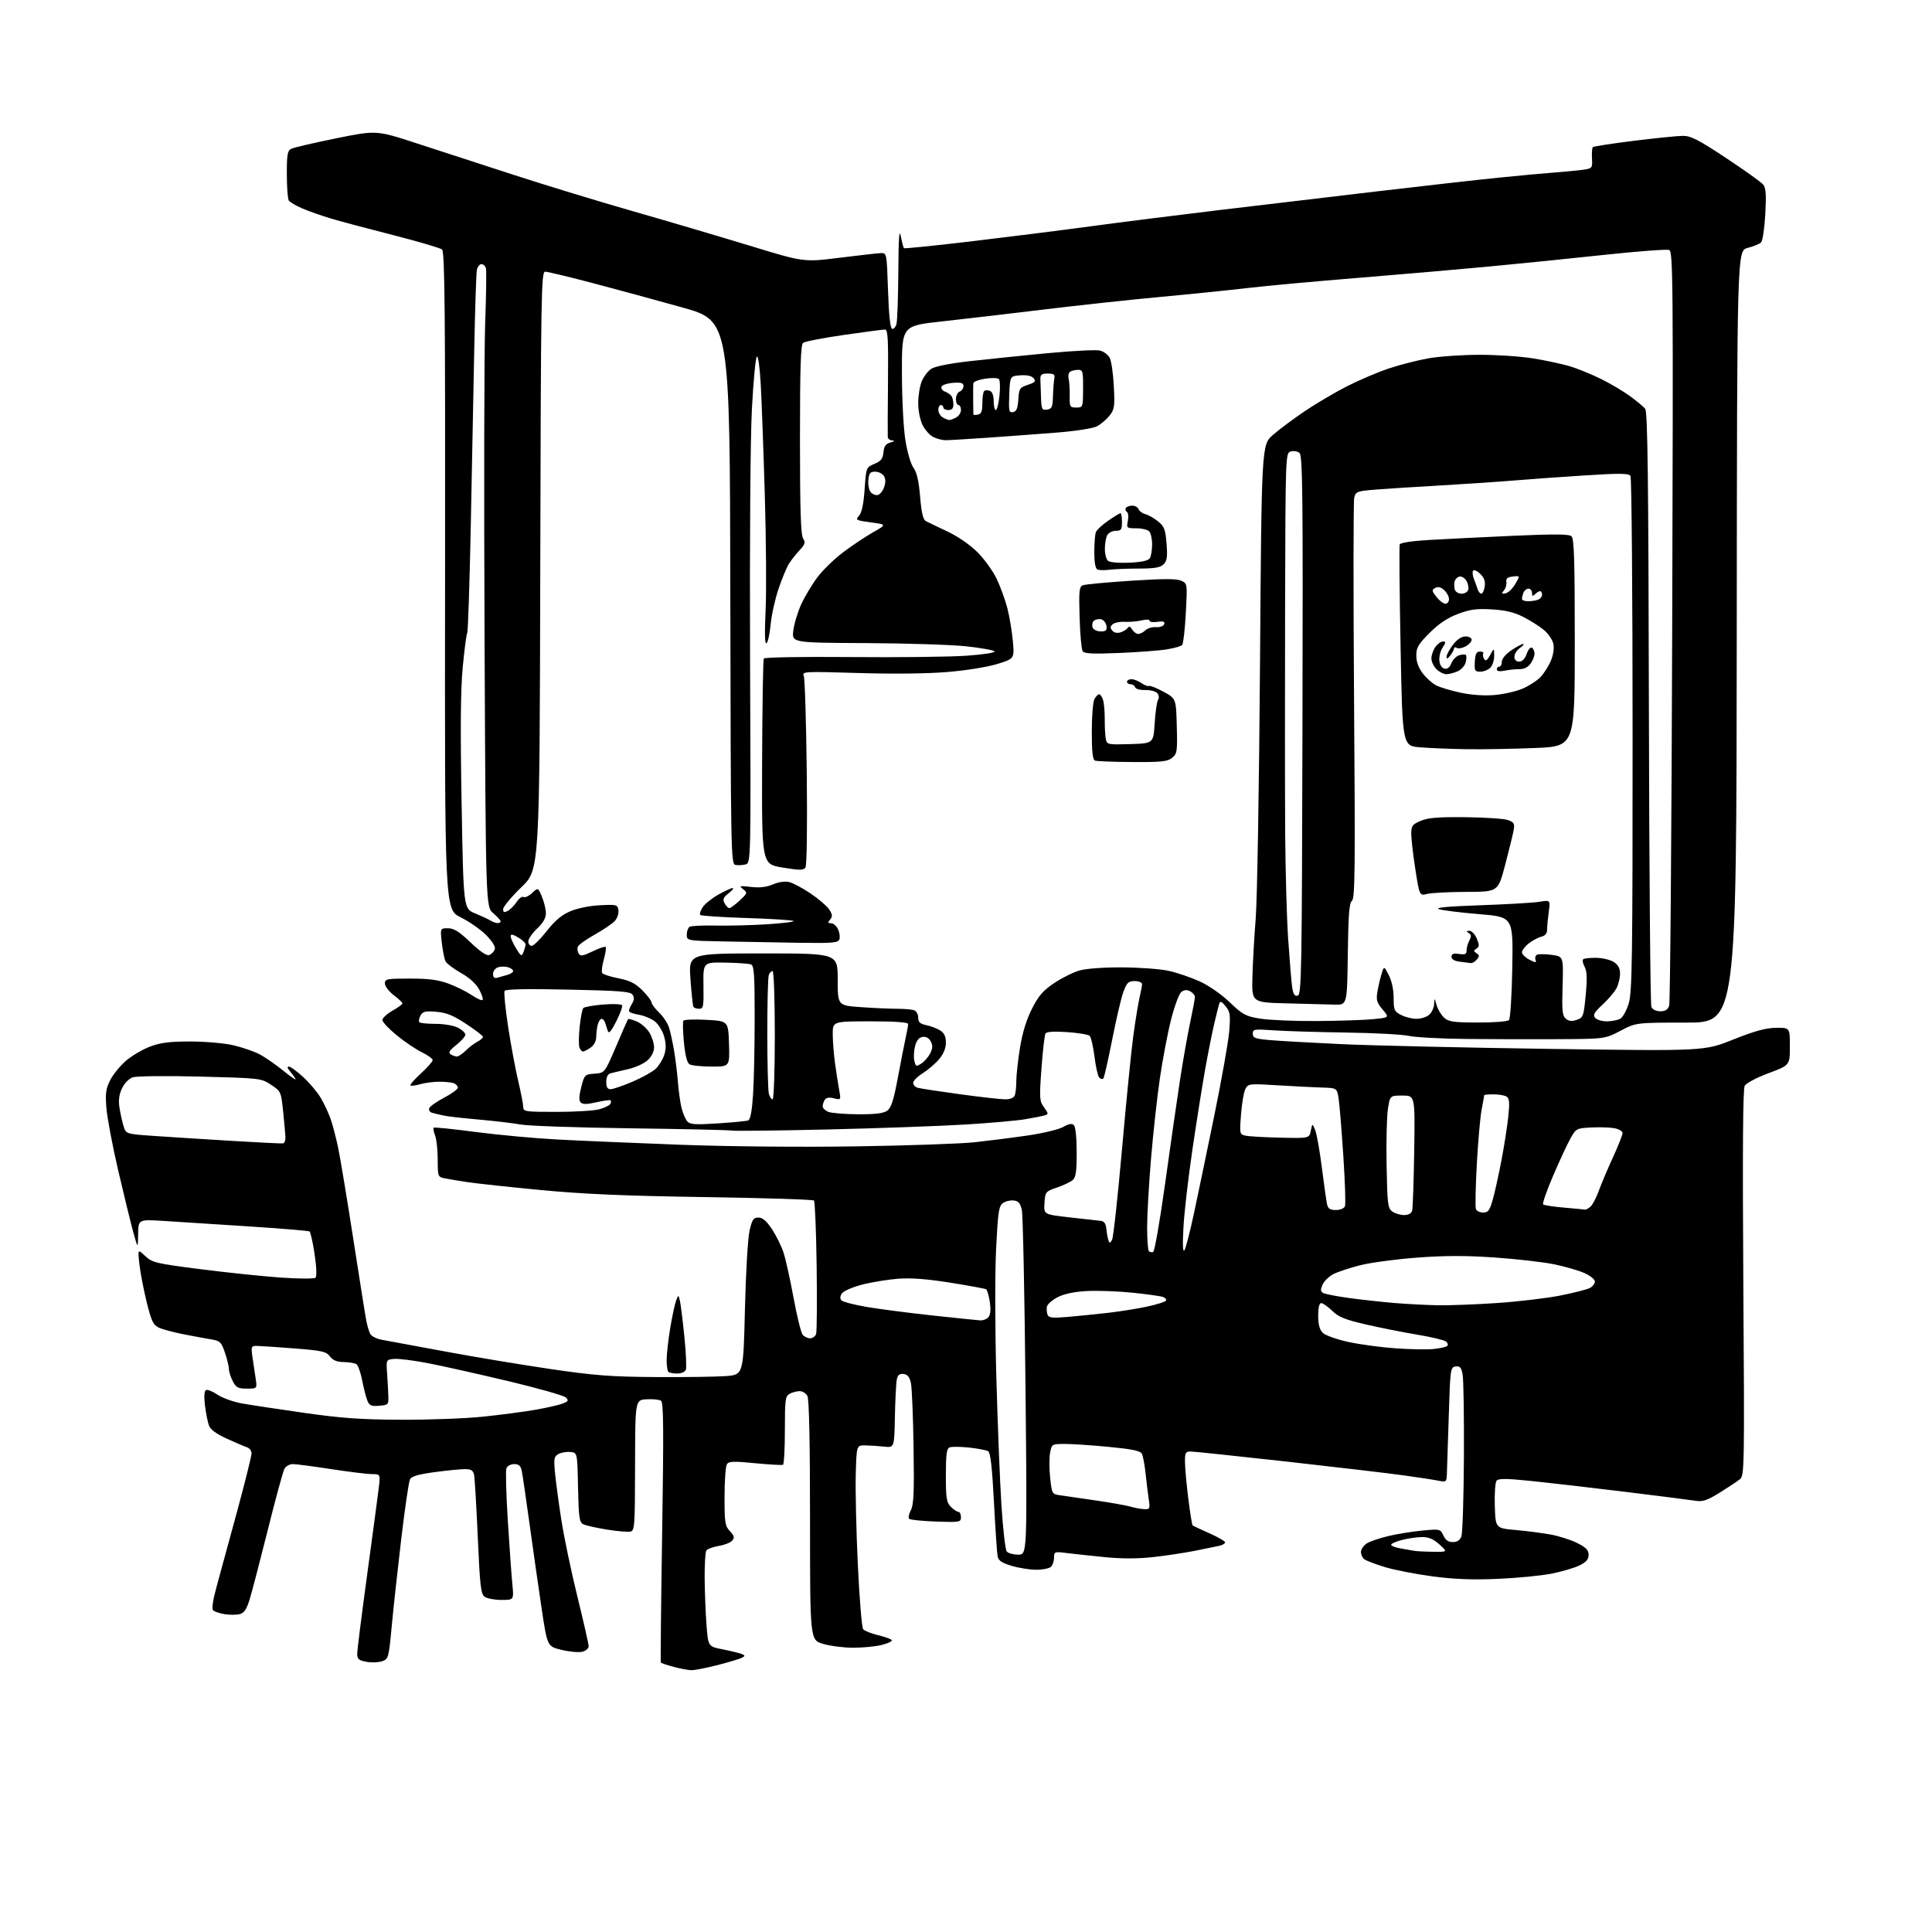 <?xml version="1.0" encoding="UTF-8" standalone="no"?>
<svg 
  version="1.1" 
  xmlns="http://www.w3.org/2000/svg" 
  xmlns:xlink="http://www.w3.org/1999/xlink" 
  xmlns:svg="http://www.w3.org/2000/svg"
  xmlns:rdf="http://www.w3.org/1999/02/22-rdf-syntax-ns#"
  xmlns:cc="http://creativecommons.org/ns#"
  xmlns:dc="http://purl.org/dc/elements/1.1/"
  viewBox="0 0 768 768"
  width="768"
  height="768"
>
<style>svg {background-color: white; }</style>"
<path stroke="none" fill="black" fill-rule="evenodd" d="M274.78,663.93C273.52,663.90 270.36,663.29 267.73,662.58C265.11,661.88 262.84,661.12 262.69,660.90C262.54,660.68 262.77,637.36 263.22,609.07C263.86,568.03 263.77,557.47 262.76,556.81C262.07,556.35 259.48,556.10 257.00,556.24C252.50,556.50 252.50,556.50 252.45,582.50C252.40,607.11 252.29,608.51 250.52,608.85C249.48,609.05 245.23,608.67 241.07,608.00C236.91,607.33 232.73,606.38 231.78,605.87C230.30,605.09 230.02,603.02 229.78,591.23C229.50,577.50 229.50,577.50 226.80,577.19C225.31,577.02 223.18,577.37 222.07,577.96C220.25,578.93 220.10,579.72 220.61,585.28C220.92,588.70 222.04,597.12 223.11,604.00C224.17,610.88 227.06,624.68 229.52,634.67C231.98,644.67 234.00,653.55 234.00,654.40C234.00,655.26 232.87,656.25 231.49,656.59C230.10,656.94 226.41,656.61 223.27,655.86C217.57,654.50 217.57,654.50 215.32,639.50C214.08,631.25 211.93,616.17 210.53,606.00C209.13,595.83 207.73,586.26 207.42,584.75C206.98,582.65 206.26,582.00 204.39,582.00C203.02,582.00 201.65,582.74 201.30,583.67C200.95,584.58 201.20,593.92 201.86,604.42C202.52,614.91 203.33,626.31 203.67,629.75C204.28,636.00 204.28,636.00 199.33,636.00C196.61,636.00 193.60,635.43 192.65,634.73C191.14,633.63 190.78,630.45 189.92,610.98C189.37,598.62 188.71,587.49 188.45,586.25C188.07,584.50 187.27,584.00 184.84,584.00C183.13,584.00 177.71,584.53 172.80,585.19C166.42,586.04 163.62,586.85 162.99,588.02C162.51,588.92 160.95,599.52 159.52,611.58C158.10,623.64 156.38,639.34 155.71,646.48C154.53,659.09 154.43,659.48 151.90,660.37C150.47,660.87 147.66,660.97 145.65,660.59C142.60,660.02 142.00,659.50 142.00,657.40C142.00,656.02 143.76,641.98 145.92,626.20C148.07,610.41 150.15,594.91 150.53,591.75C151.23,586.00 151.23,586.00 147.87,585.99C146.01,585.98 138.70,585.08 131.61,583.99C124.52,582.90 117.68,582.00 116.40,582.00C115.12,582.00 113.62,582.85 113.06,583.89C112.50,584.93 109.53,595.84 106.46,608.14C103.38,620.44 100.14,632.88 99.24,635.78C98.00,639.80 97.05,641.20 95.25,641.65C93.95,641.98 91.27,641.98 89.28,641.66C87.30,641.34 85.24,640.64 84.71,640.11C84.08,639.48 84.67,635.82 86.34,629.82C87.77,624.69 91.42,611.28 94.47,600.02C97.51,588.76 100.00,578.73 100.00,577.74C100.00,576.75 99.21,575.67 98.25,575.35C97.29,575.03 93.68,573.49 90.24,571.93C86.11,570.06 83.68,568.30 83.09,566.73C82.59,565.43 81.88,561.87 81.49,558.81C81.06,555.31 81.18,553.00 81.83,552.60C82.40,552.25 84.46,553.05 86.41,554.37C88.36,555.70 92.78,557.28 96.23,557.90C99.68,558.51 110.83,560.20 121.00,561.65C135.73,563.75 143.57,564.31 159.50,564.37C170.50,564.42 185.12,563.87 192.00,563.15C198.88,562.44 208.17,561.21 212.65,560.44C217.14,559.66 222.06,558.55 223.58,557.97C225.96,557.06 226.15,556.72 224.92,555.52C224.14,554.75 213.82,551.82 202.00,549.01C190.18,546.20 175.85,542.99 170.17,541.89C164.48,540.79 158.41,540.02 156.67,540.19C153.50,540.50 153.50,540.50 153.88,546.00C154.09,549.02 154.32,553.08 154.38,555.00C154.49,558.35 154.34,558.51 150.76,558.81C147.63,559.07 146.85,558.74 146.05,556.81C145.52,555.54 144.59,551.92 143.98,548.77C143.37,545.61 142.33,542.69 141.68,542.27C141.03,541.85 138.77,541.47 136.65,541.44C133.90,541.39 132.32,540.74 131.14,539.18C129.67,537.24 128.06,536.88 116.99,536.02C110.12,535.48 103.43,535.04 102.12,535.02C99.89,535.00 99.78,535.27 100.32,539.25C100.65,541.59 101.21,545.41 101.59,547.75C102.26,552.00 102.26,552.00 98.16,552.00C94.62,552.00 93.84,551.59 92.53,549.05C91.69,547.43 91.00,545.26 91.00,544.23C91.00,543.20 90.29,540.26 89.42,537.71C87.99,533.53 87.46,533.00 84.17,532.46C82.15,532.13 77.18,531.22 73.13,530.43C69.08,529.64 64.58,528.43 63.13,527.75C60.89,526.68 60.17,525.16 58.28,517.50C57.07,512.55 55.77,505.80 55.41,502.50C54.75,496.50 54.75,496.50 57.72,499.29C60.52,501.91 61.89,502.24 79.60,504.51C90.00,505.84 104.35,507.34 111.50,507.85C118.65,508.35 124.91,508.38 125.42,507.91C125.97,507.40 125.83,503.68 125.06,498.53C124.36,493.83 123.44,489.77 123.02,489.51C122.59,489.25 111.72,488.35 98.87,487.51C86.02,486.68 70.89,485.70 65.25,485.35C55.00,484.70 55.00,484.70 54.91,490.60C54.82,496.50 54.82,496.50 52.90,489.50C51.85,485.65 49.16,474.62 46.92,465.00C44.69,455.38 42.61,444.33 42.30,440.46C41.83,434.57 42.08,432.76 43.84,429.32C44.99,427.06 47.82,423.60 50.14,421.62C52.45,419.64 56.76,417.11 59.71,416.01C63.87,414.45 67.48,414.00 75.79,414.01C81.70,414.02 89.32,414.69 92.78,415.51C96.24,416.33 100.83,417.89 102.99,419.00C105.16,420.10 109.48,423.08 112.60,425.62C115.71,428.16 117.91,429.62 117.48,428.87C117.05,428.12 116.02,426.71 115.19,425.75C114.20,424.59 114.09,424.00 114.87,424.00C115.51,424.00 118.09,425.89 120.59,428.19C123.09,430.50 126.22,434.23 127.54,436.48C128.86,438.72 130.61,442.48 131.43,444.81C132.26,447.14 133.62,452.41 134.47,456.51C135.32,460.61 138.02,476.91 140.47,492.73C142.92,508.55 145.23,523.08 145.61,525.00C145.98,526.92 146.67,529.27 147.15,530.21C147.63,531.15 149.71,532.21 151.76,532.58C153.82,532.94 164.91,534.99 176.42,537.14C187.92,539.29 206.82,542.44 218.42,544.15C236.28,546.78 242.71,547.28 260.50,547.40C272.05,547.48 284.65,547.31 288.50,547.02C295.50,546.50 295.50,546.50 296.12,520.50C296.46,506.13 297.28,492.15 297.95,489.25C298.99,484.77 299.51,484.00 301.49,484.00C303.14,484.00 304.69,485.33 306.86,488.60C308.53,491.13 310.60,495.29 311.44,497.85C312.29,500.41 314.09,508.50 315.44,515.84C316.79,523.17 318.43,529.81 319.07,530.59C319.72,531.36 321.06,532.00 322.06,532.00C323.05,532.00 324.11,531.21 324.42,530.25C324.72,529.29 324.82,517.13 324.63,503.23C324.44,489.33 323.96,477.63 323.56,477.23C323.16,476.83 303.63,476.21 280.17,475.86C248.28,475.38 231.81,474.67 215.00,473.06C202.62,471.88 189.57,470.47 186.00,469.94C182.43,469.40 178.26,468.71 176.75,468.40C174.07,467.86 174.00,467.66 174.00,460.99C174.00,457.22 173.54,452.91 172.97,451.43C172.41,449.94 172.14,448.52 172.39,448.28C172.63,448.03 180.13,448.80 189.05,449.98C197.97,451.15 212.74,452.51 221.88,452.99C231.02,453.47 253.02,454.41 270.76,455.07C289.76,455.77 318.34,456.03 340.26,455.70C360.74,455.39 382.00,454.65 387.50,454.06C393.00,453.46 402.45,452.26 408.50,451.38C414.55,450.50 420.92,448.97 422.65,447.98C424.94,446.68 426.09,446.49 426.90,447.30C427.55,447.95 428.00,452.35 428.00,458.08C428.00,465.78 427.67,468.04 426.38,469.13C425.48,469.88 422.67,471.21 420.13,472.08C415.62,473.62 415.49,473.78 415.20,478.21C414.90,482.76 414.90,482.76 425.20,483.93C430.87,484.58 436.40,485.20 437.50,485.30C438.93,485.44 439.58,486.35 439.79,488.50C439.95,490.15 440.32,492.18 440.61,493.00C441.06,494.29 441.26,494.27 442.06,492.85C442.57,491.95 444.34,475.75 446.01,456.85C447.67,437.96 449.71,417.55 450.54,411.50C451.37,405.45 452.48,398.70 453.00,396.50C453.52,394.30 453.96,391.94 453.98,391.25C453.99,390.53 452.76,390.00 451.08,390.00C448.57,390.00 447.95,390.58 446.58,394.25C445.71,396.59 443.70,405.17 442.10,413.32C440.50,421.47 438.92,428.42 438.58,428.75C438.24,429.09 437.52,428.92 436.98,428.38C436.44,427.84 435.58,424.10 435.08,420.08C434.57,416.05 433.72,412.32 433.19,411.79C432.66,411.26 428.64,410.58 424.25,410.28C419.00,409.92 416.05,410.11 415.61,410.83C415.23,411.43 414.51,417.68 414.00,424.71C413.13,436.64 413.20,437.68 415.02,440.19C416.83,442.69 416.85,442.91 415.23,443.39C414.28,443.67 410.80,444.36 407.50,444.92C404.20,445.48 393.40,446.43 383.50,447.03C373.60,447.63 349.30,448.50 329.50,448.97C309.70,449.44 292.38,449.64 291.00,449.42C289.62,449.20 271.40,448.79 250.50,448.52C229.60,448.24 210.03,447.57 207.00,447.02C203.97,446.47 196.46,445.58 190.31,445.04C184.15,444.51 177.85,443.79 176.31,443.44C174.76,443.10 172.74,442.61 171.80,442.36C170.86,442.10 170.34,441.29 170.63,440.53C170.91,439.78 173.59,437.89 176.57,436.33C179.56,434.77 182.00,432.99 182.00,432.36C182.00,431.73 181.29,430.94 180.42,430.61C179.55,430.27 176.96,430.00 174.66,430.00C172.37,430.00 168.94,430.44 167.06,430.98C165.17,431.52 163.41,431.75 163.15,431.48C162.88,431.21 164.76,429.06 167.33,426.71C169.90,424.35 172.00,421.96 172.00,421.41C172.00,420.85 170.09,419.47 167.75,418.33C165.41,417.19 160.91,414.16 157.75,411.58C154.59,409.00 152.00,406.25 152.00,405.47C152.00,404.70 153.80,403.03 155.99,401.78C158.19,400.53 159.99,399.22 159.99,398.87C160.00,398.52 158.43,397.04 156.50,395.57C154.57,394.10 153.00,392.02 153.00,390.95C153.00,389.15 153.75,389.00 162.96,389.00C170.55,389.00 174.23,389.49 178.39,391.04C181.39,392.17 185.51,394.22 187.54,395.59C189.57,396.97 191.50,397.83 191.82,397.51C192.15,397.19 191.55,395.31 190.49,393.35C189.26,391.07 186.63,388.68 183.26,386.78C180.34,385.13 177.58,383.04 177.11,382.14C176.65,381.24 175.98,377.91 175.63,374.75C174.98,369.00 174.98,369.00 178.07,369.00C180.44,369.00 182.49,370.28 187.04,374.62C190.90,378.30 193.47,380.03 194.49,379.64C195.34,379.31 196.32,378.33 196.66,377.45C197.05,376.42 195.90,374.44 193.38,371.84C191.25,369.63 186.64,366.40 183.14,364.66C176.78,361.50 176.78,361.50 176.92,230.89C177.03,123.42 176.81,100.09 175.72,99.18C174.99,98.58 166.32,96.02 156.45,93.50C146.58,90.99 135.44,88.02 131.70,86.91C127.96,85.79 122.79,83.98 120.22,82.88C117.65,81.78 115.20,80.34 114.79,79.69C114.37,79.03 114.02,74.35 114.02,69.29C114.00,61.51 114.27,59.93 115.75,59.16C116.71,58.66 124.73,56.79 133.56,55.00C149.62,51.75 149.62,51.75 165.56,56.95C174.33,59.81 191.85,65.51 204.50,69.61C217.15,73.72 238.53,80.23 252.00,84.08C265.48,87.94 286.18,94.05 298.00,97.66C319.50,104.23 319.50,104.23 333.50,102.49C341.20,101.53 348.62,100.69 350.00,100.62C352.50,100.50 352.50,100.50 353.00,115.42C353.33,125.15 353.89,130.47 354.62,130.71C355.24,130.91 356.02,130.05 356.36,128.79C356.70,127.53 357.03,118.17 357.10,108.00C357.18,94.63 357.46,90.72 358.08,93.89C358.56,96.30 359.12,98.45 359.33,98.66C359.55,98.88 371.37,97.68 385.61,96.00C399.85,94.31 421.40,91.60 433.50,89.97C445.60,88.33 468.77,85.41 485.00,83.47C501.23,81.53 529.58,78.17 548.00,76.00C566.42,73.83 588.02,71.40 596.00,70.60C603.98,69.79 614.10,68.86 618.50,68.53C622.90,68.19 627.98,67.69 629.79,67.41C632.91,66.92 633.06,66.70 632.84,62.97C632.72,60.82 632.87,58.80 633.18,58.49C633.49,58.18 640.86,57.04 649.56,55.96C658.26,54.88 667.06,54.00 669.11,54.00C672.14,54.00 675.38,55.68 686.17,62.83C693.50,67.69 700.13,72.42 700.89,73.36C701.97,74.67 702.16,77.35 701.73,85.14C701.43,90.68 700.67,95.74 700.05,96.36C699.43,96.99 697.03,97.97 694.71,98.55C690.50,99.60 690.50,99.60 690.38,253.05C690.26,406.50 690.26,406.50 670.32,406.50C650.37,406.50 650.37,406.50 644.19,409.74C638.01,412.98 638.01,412.98 619.25,413.09C608.94,413.15 592.40,413.11 582.50,413.00C572.60,412.89 562.48,412.34 560.00,411.78C557.52,411.21 546.27,410.61 535.00,410.45C523.73,410.28 510.79,409.89 506.25,409.57C498.57,409.03 498.00,409.12 498.00,410.91C498.00,412.55 498.94,412.93 504.25,413.41C507.69,413.73 520.40,414.46 532.50,415.03C544.60,415.61 582.17,416.47 616.00,416.95C677.50,417.83 677.50,417.83 689.00,413.23C697.54,409.82 701.92,408.62 706.00,408.57C711.50,408.50 711.50,408.50 711.50,415.97C711.50,423.44 711.50,423.44 703.04,426.60C698.28,428.38 694.12,430.58 693.54,431.63C692.83,432.90 692.66,458.16 693.00,510.00C693.48,583.45 693.43,586.56 691.66,588.00C690.64,588.83 687.04,591.22 683.66,593.32C678.60,596.46 676.87,597.04 674.00,596.58C672.08,596.27 659.48,594.67 646.00,593.02C632.52,591.36 615.74,589.43 608.70,588.71C598.77,587.70 595.69,587.67 594.91,588.60C594.37,589.26 594.05,593.78 594.21,598.65C594.50,607.50 594.50,607.50 602.50,608.20C606.90,608.59 613.20,609.41 616.51,610.02C619.81,610.63 624.54,612.15 627.01,613.40C630.47,615.14 631.50,616.21 631.50,618.08C631.50,619.87 630.55,620.96 627.86,622.28C625.86,623.26 620.91,624.72 616.86,625.53C612.81,626.35 603.20,627.28 595.50,627.62C585.30,628.06 578.20,627.79 569.37,626.62C562.70,625.73 554.15,624.06 550.37,622.90C546.59,621.74 542.94,620.33 542.25,619.77C541.56,619.21 541.00,617.92 541.00,616.90C541.00,615.88 542.02,614.38 543.26,613.56C544.51,612.75 548.46,611.40 552.05,610.57C555.65,609.73 561.73,608.76 565.58,608.40C572.42,607.77 572.59,607.81 573.76,610.38C574.60,612.21 575.73,613.00 577.51,613.00C579.24,613.00 580.34,612.27 580.92,610.75C581.39,609.51 581.84,595.33 581.93,579.23C582.01,563.13 581.78,548.37 581.42,546.43C580.88,543.55 580.36,542.95 578.63,543.20C576.56,543.49 576.48,544.08 575.89,563.50C575.55,574.50 575.21,584.79 575.14,586.38C575.01,589.07 574.80,589.21 571.75,588.59C569.96,588.23 563.77,587.28 558.00,586.48C552.23,585.68 531.32,583.22 511.55,581.01C491.77,578.81 474.56,577.00 473.30,577.00C471.25,577.00 471.01,577.47 471.05,581.25C471.07,583.59 471.67,590.11 472.37,595.74C473.08,601.38 473.84,606.15 474.08,606.36C474.31,606.56 477.31,607.98 480.75,609.50C484.19,611.03 487.00,612.65 487.00,613.12C487.00,613.58 485.99,614.19 484.75,614.47C483.51,614.75 479.12,615.65 475.00,616.47C470.88,617.28 463.41,618.41 458.41,618.97C452.38,619.64 445.99,619.65 439.41,619.01C433.96,618.47 427.14,617.74 424.25,617.38C419.17,616.74 419.00,616.80 419.00,619.16C419.00,620.50 418.46,622.14 417.80,622.80C417.14,623.46 414.52,624.00 411.98,624.00C409.44,624.00 405.04,623.31 402.19,622.46C398.30,621.31 396.91,620.38 396.57,618.71C396.32,617.50 395.67,607.77 395.11,597.09C394.40,583.42 393.73,577.45 392.83,576.90C392.13,576.47 388.75,575.81 385.30,575.44C381.86,575.07 378.36,575.03 377.52,575.35C376.29,575.82 376.00,577.97 376.00,586.47C376.00,595.67 376.25,597.25 378.00,599.00C379.10,600.10 380.45,601.00 381.00,601.00C381.55,601.00 382.00,601.94 382.00,603.09C382.00,605.10 381.59,605.17 372.08,604.84C366.63,604.65 361.83,604.16 361.41,603.75C361.00,603.34 361.30,601.79 362.08,600.33C363.21,598.19 363.43,593.20 363.16,575.52C362.98,563.34 362.51,551.83 362.13,549.94C361.62,547.45 360.83,546.41 359.25,546.19C357.66,545.96 356.92,546.50 356.53,548.19C356.23,549.46 355.88,556.12 355.74,563.00C355.50,575.50 355.50,575.50 351.50,575.06C349.30,574.82 345.93,574.60 344.00,574.56C340.50,574.50 340.50,574.50 340.18,586.00C340.00,592.33 340.37,608.52 341.00,621.98C341.63,635.45 342.58,647.00 343.12,647.64C343.66,648.29 346.33,649.36 349.05,650.01C351.78,650.67 354.22,651.55 354.49,651.98C354.76,652.42 352.98,653.27 350.54,653.88C348.11,654.50 343.02,655.00 339.24,655.00C335.46,655.00 330.03,654.31 327.18,653.46C322.00,651.92 322.00,651.92 322.00,604.40C322.00,573.55 321.64,556.19 320.96,554.93C320.40,553.87 319.02,553.00 317.90,553.00C316.78,553.00 315.00,553.47 313.93,554.04C312.17,554.98 312.00,556.25 312.00,568.48C312.00,575.85 311.66,582.06 311.25,582.27C310.84,582.48 305.85,582.20 300.17,581.65C291.52,580.80 289.69,580.87 288.94,582.07C288.44,582.86 288.02,588.65 288.02,594.94C288.00,605.27 288.21,606.59 290.15,608.66C291.87,610.49 292.05,611.23 291.09,612.39C290.43,613.19 288.00,614.16 285.69,614.54C283.39,614.93 281.17,615.75 280.77,616.37C280.36,616.99 280.07,622.00 280.11,627.50C280.16,633.00 280.49,641.33 280.85,646.00C281.50,654.50 281.50,654.50 287.21,655.63C290.35,656.25 293.72,657.07 294.71,657.44C296.24,658.03 296.28,658.25 295.00,658.95C294.18,659.41 289.80,660.72 285.28,661.89C280.75,663.05 276.03,663.97 274.78,663.93zM404.78,618.00C408.32,618.00 408.32,618.00 407.65,551.25C407.28,514.54 406.63,482.93 406.20,481.00C405.60,478.29 404.88,477.43 402.96,477.21C401.61,477.05 399.67,477.52 398.65,478.27C397.04,479.44 396.69,481.82 395.96,496.56C395.49,506.10 395.53,528.14 396.05,547.00C396.55,565.42 397.46,588.37 398.06,597.99C398.67,607.62 399.63,616.05 400.20,616.74C400.78,617.44 402.84,618.00 404.78,618.00zM569.50,616.85C575.50,616.94 575.50,616.94 572.23,613.97C569.90,611.85 567.95,611.00 565.43,611.00C563.48,611.00 559.89,611.50 557.44,612.12C555.00,612.73 553.00,613.61 553.00,614.07C553.00,614.53 554.69,615.18 556.75,615.52C558.81,615.86 561.17,616.28 562.00,616.45C562.83,616.63 566.20,616.81 569.50,616.85zM454.88,599.91C457.07,599.99 457.21,599.71 456.68,596.25C456.36,594.19 455.80,589.58 455.42,586.00C455.05,582.42 454.37,578.79 453.92,577.92C453.31,576.72 450.16,576.06 440.81,575.16C434.04,574.51 426.16,573.98 423.30,573.99C418.14,574.00 418.08,574.03 417.43,577.52C417.07,579.45 417.08,583.94 417.46,587.49C418.14,593.79 418.22,593.95 421.33,594.38C423.07,594.63 429.45,595.55 435.51,596.44C441.56,597.32 447.86,598.44 449.51,598.94C451.15,599.43 453.57,599.87 454.88,599.91zM269.20,546.00C267.62,546.00 266.03,545.70 265.67,545.33C265.30,544.97 265.00,542.83 265.00,540.58C265.01,538.34 265.64,532.67 266.41,528.00C267.19,523.33 268.24,518.40 268.75,517.06C269.69,514.62 269.69,514.62 270.27,517.06C270.59,518.40 271.39,524.78 272.04,531.24C272.69,537.69 272.96,543.65 272.64,544.49C272.31,545.35 270.83,546.00 269.20,546.00zM570.00,536.24C572.48,535.98 574.86,535.44 575.29,535.04C575.73,534.64 575.50,533.85 574.79,533.27C574.08,532.70 568.92,531.47 563.33,530.54C557.74,529.61 548.56,527.79 542.94,526.49C534.69,524.58 532.12,523.54 529.56,521.06C527.83,519.38 525.86,518.00 525.20,518.00C524.43,518.00 524.00,519.77 524.00,523.00C524.00,526.50 524.55,528.55 525.82,529.82C526.83,530.83 531.34,532.43 536.07,533.46C540.70,534.47 549.23,535.61 555.00,536.00C560.77,536.40 567.52,536.50 570.00,536.24zM389.63,524.87C390.80,524.94 392.29,524.35 392.95,523.56C393.73,522.62 393.91,520.56 393.46,517.55C393.08,515.03 392.43,512.76 392.01,512.51C391.59,512.25 385.23,511.07 377.87,509.90C368.54,508.41 362.23,507.93 357.00,508.32C352.88,508.63 346.39,509.70 342.59,510.69C338.70,511.71 335.22,513.25 334.61,514.22C333.89,515.40 333.87,516.27 334.57,516.97C335.13,517.53 339.62,518.68 344.55,519.53C349.47,520.37 361.15,521.89 370.50,522.90C379.85,523.91 388.46,524.80 389.63,524.87zM424.24,523.51C428.23,523.17 435.55,522.43 440.50,521.87C445.45,521.30 452.53,520.16 456.24,519.34C459.95,518.52 463.21,517.48 463.48,517.03C463.76,516.58 463.24,515.92 462.32,515.57C461.40,515.22 455.89,514.45 450.08,513.86C444.26,513.27 436.08,512.98 431.90,513.22C426.93,513.50 422.94,514.35 420.40,515.67C418.25,516.78 416.35,518.46 416.17,519.41C415.98,520.35 416.09,521.79 416.41,522.62C416.88,523.85 418.31,524.01 424.24,523.51zM571.67,518.86C576.16,518.94 586.74,518.54 595.17,517.97C603.60,517.40 614.90,516.06 620.27,514.99C625.64,513.92 630.93,512.57 632.02,511.99C633.11,511.41 634.00,510.25 634.00,509.41C634.00,508.57 632.09,507.05 629.75,506.02C627.41,505.00 622.01,503.44 617.74,502.57C613.46,501.69 602.89,500.48 594.24,499.88C582.68,499.08 574.46,499.09 563.29,499.92C554.93,500.55 544.72,501.92 540.60,502.97C536.48,504.03 531.72,505.61 530.01,506.49C528.31,507.37 526.40,509.23 525.76,510.62C524.87,512.59 524.90,513.32 525.91,513.94C526.62,514.38 531.28,515.30 536.26,515.98C541.24,516.66 549.41,517.56 554.41,517.97C559.41,518.38 567.18,518.78 571.67,518.86zM458.40,497.70C458.96,497.51 461.10,485.24 463.16,470.43C465.22,455.62 467.86,437.20 469.04,429.50C470.21,421.80 472.04,411.47 473.09,406.55C474.14,401.62 475.00,397.03 475.00,396.33C475.00,395.64 474.16,394.62 473.14,394.07C471.84,393.38 470.78,393.45 469.64,394.29C468.72,394.97 466.91,399.82 465.51,405.34C464.14,410.75 462.13,421.33 461.04,428.84C459.95,436.35 458.37,450.74 457.53,460.81C456.69,470.88 456.00,483.07 456.00,487.89C456.00,492.72 456.31,496.98 456.69,497.35C457.07,497.73 457.84,497.89 458.40,497.70zM470.83,497.00C471.35,496.18 472.99,489.88 474.47,483.00C475.95,476.12 479.61,458.57 482.59,444.00C485.58,429.43 488.30,414.12 488.63,410.00C489.17,403.39 489.00,402.20 487.20,400.00C485.59,398.04 485.04,397.82 484.66,399.00C484.40,399.82 483.50,403.43 482.66,407.00C481.83,410.57 480.21,418.68 479.08,425.00C477.95,431.32 475.66,445.73 474.00,457.00C472.34,468.27 470.73,482.23 470.43,488.00C470.06,494.84 470.20,497.98 470.83,497.00zM558.12,483.00C559.88,483.00 561.04,482.37 561.35,481.25C561.62,480.29 561.98,469.60 562.17,457.50C562.50,435.50 562.50,435.50 557.51,435.50C552.53,435.50 552.53,435.50 551.70,441.00C551.25,444.02 551.02,454.07 551.19,463.33C551.47,478.63 551.68,480.29 553.44,481.58C554.51,482.36 556.62,483.00 558.12,483.00zM589.58,482.00C591.58,482.00 592.17,481.19 593.43,476.75C594.24,473.86 595.81,466.75 596.91,460.95C598.01,455.15 599.22,447.34 599.60,443.60C600.14,438.29 599.99,436.61 598.90,435.92C598.13,435.43 595.81,435.02 593.75,435.02C591.69,435.01 590.00,435.16 590.00,435.36C590.00,435.56 589.54,438.15 588.97,441.11C588.40,444.08 587.54,453.87 587.05,462.87C586.56,471.88 586.39,479.86 586.69,480.62C586.98,481.38 588.28,482.00 589.58,482.00zM531.05,481.00C532.81,481.00 534.30,480.37 534.64,479.50C534.96,478.67 534.67,469.78 534.01,459.75C533.35,449.71 532.52,439.48 532.16,437.00C531.50,432.50 531.50,432.50 525.50,432.32C522.20,432.22 514.26,431.82 507.86,431.42C496.64,430.73 496.19,430.78 495.08,432.85C494.45,434.02 493.66,438.56 493.33,442.94C492.72,450.73 492.76,450.90 495.11,451.44C496.42,451.74 502.66,452.10 508.97,452.24C520.45,452.50 520.45,452.50 521.06,449.50C521.68,446.50 521.68,446.50 522.80,449.22C523.42,450.71 524.62,457.46 525.47,464.22C526.33,470.97 527.25,477.51 527.53,478.75C527.92,480.47 528.74,481.00 531.05,481.00zM630.06,480.85C630.37,480.93 631.31,480.44 632.15,479.75C632.99,479.06 634.50,476.25 635.49,473.50C636.49,470.75 639.04,464.72 641.15,460.11C643.27,455.50 645.00,451.13 645.00,450.41C645.00,449.68 643.54,448.82 641.75,448.48C639.96,448.15 635.81,448.02 632.53,448.19C626.71,448.49 626.49,448.61 624.31,452.50C623.07,454.70 619.97,461.36 617.42,467.30C614.86,473.25 613.07,478.40 613.42,478.76C613.78,479.11 617.54,479.70 621.79,480.05C626.03,480.41 629.75,480.77 630.06,480.85zM112.50,454.51C113.05,454.41 113.49,453.47 113.47,452.42C113.46,451.36 113.06,446.75 112.59,442.17C111.74,433.91 111.70,433.83 107.75,431.22C103.81,428.61 103.55,428.58 79.64,427.96C66.12,427.62 54.33,427.74 52.83,428.24C51.25,428.77 49.48,430.57 48.50,432.63C47.34,435.09 47.04,437.37 47.49,440.31C47.85,442.62 48.58,445.91 49.11,447.63C50.08,450.77 50.08,450.77 60.79,451.52C66.68,451.93 80.50,452.81 91.50,453.48C102.50,454.14 111.95,454.61 112.50,454.51zM285.30,446.57C291.26,446.19 296.72,445.66 297.42,445.39C298.28,445.06 298.92,441.67 299.35,435.20C299.70,429.86 299.99,416.15 299.99,404.72C300.00,387.33 299.76,383.84 298.53,383.37C297.72,383.06 293.10,382.74 288.28,382.65C279.50,382.50 279.50,382.50 279.64,391.75C279.76,400.09 279.60,401.00 277.95,401.00C276.94,401.00 275.91,400.66 275.66,400.25C275.40,399.84 274.87,394.89 274.47,389.25C273.74,379.00 273.74,379.00 303.37,379.00C333.00,379.00 333.00,379.00 333.00,389.35C333.00,399.70 333.00,399.70 342.15,400.35C347.19,400.71 353.68,401.00 356.57,401.00C359.47,401.00 362.55,401.27 363.42,401.61C364.29,401.94 365.00,403.26 365.00,404.53C365.00,406.33 365.72,406.99 368.25,407.52C370.04,407.89 372.51,408.84 373.75,409.62C375.36,410.64 376.00,412.01 376.00,414.45C376.00,416.67 375.08,418.94 373.33,421.02C371.87,422.76 368.94,425.27 366.83,426.61C364.72,427.94 363.00,429.66 363.00,430.45C363.00,431.23 363.79,432.10 364.75,432.39C365.71,432.68 373.23,433.83 381.46,434.96C389.68,436.08 397.85,437.00 399.60,437.00C401.58,437.00 403.02,436.40 403.39,435.42C403.73,434.55 404.00,431.96 404.00,429.67C404.01,427.38 404.66,421.45 405.46,416.50C406.43,410.51 408.02,405.33 410.22,401.00C412.84,395.83 414.64,393.75 419.01,390.82C422.03,388.79 426.52,386.54 429.00,385.82C431.71,385.02 438.47,384.52 446.00,384.55C452.88,384.57 461.20,385.19 464.50,385.91C467.80,386.63 473.32,388.50 476.77,390.06C480.43,391.71 485.43,395.17 488.80,398.39C494.04,403.39 495.15,403.98 501.03,404.94C504.59,405.51 514.70,405.94 523.50,405.88C532.30,405.82 542.38,405.48 545.90,405.13C552.31,404.50 552.31,404.50 549.60,401.29C547.32,398.59 546.99,397.49 547.53,394.29C547.88,392.21 548.62,389.02 549.17,387.21C550.18,383.93 550.18,383.93 552.09,387.68C553.25,389.96 554.00,393.48 554.00,396.69C554.00,401.50 554.25,402.08 556.95,403.47C558.57,404.31 561.35,405.00 563.12,405.00C564.89,405.00 567.17,404.26 568.17,403.35C569.18,402.43 570.04,400.52 570.09,399.10C570.18,396.61 570.22,396.64 571.08,399.58C571.57,401.28 572.91,403.51 574.06,404.55C575.84,406.17 577.80,406.45 587.52,406.47C593.83,406.49 599.32,406.06 599.85,405.50C600.38,404.95 600.97,395.50 601.16,384.50C601.50,364.50 601.50,364.50 587.95,363.38C580.50,362.77 573.30,361.87 571.95,361.38C570.29,360.79 575.64,360.29 588.50,359.85C598.95,359.49 609.48,358.87 611.90,358.48C616.30,357.76 616.30,357.76 615.65,362.52C615.29,365.14 615.00,368.29 615.00,369.53C615.00,371.06 614.25,371.97 612.66,372.37C611.38,372.69 609.13,373.90 607.66,375.05C606.20,376.20 605.00,377.78 605.00,378.55C605.00,379.32 606.34,380.64 607.97,381.49C610.43,382.76 610.85,382.78 610.40,381.61C610.11,380.84 610.33,379.91 610.90,379.56C611.47,379.21 614.09,379.21 616.72,379.56C621.50,380.19 621.50,380.19 621.15,391.89C620.85,401.85 621.05,403.80 622.46,404.97C623.67,405.97 624.85,406.09 626.81,405.40C629.36,404.51 629.54,403.99 630.34,395.59C630.97,388.99 630.87,386.12 629.93,384.36C629.23,383.06 628.96,381.71 629.32,381.34C629.69,380.98 632.03,380.71 634.53,380.75C637.03,380.79 640.18,381.55 641.54,382.43C643.26,383.56 644.00,384.96 644.00,387.07C644.00,388.74 643.37,391.31 642.60,392.80C641.83,394.28 639.33,397.23 637.05,399.34C633.71,402.42 633.13,403.45 634.07,404.59C634.72,405.36 636.79,406.00 638.69,406.00C640.58,406.00 642.99,405.54 644.03,404.98C645.09,404.42 646.61,401.68 647.47,398.80C648.80,394.31 649.00,380.46 648.98,292.07C648.98,236.21 648.60,189.91 648.14,189.20C647.47,188.14 644.12,188.09 630.41,188.96C621.11,189.55 608.33,190.46 602.00,190.99C595.67,191.52 582.40,192.41 572.50,192.98C562.60,193.54 551.01,194.28 546.74,194.63C539.47,195.22 538.93,195.42 538.33,197.82C537.98,199.23 537.95,235.59 538.26,278.63C538.75,344.97 538.63,357.07 537.44,358.05C536.34,358.96 535.98,363.57 535.77,379.36C535.50,399.50 535.50,399.50 530.50,399.35C527.75,399.27 519.22,399.05 511.55,398.85C497.60,398.50 497.60,398.50 497.85,388.50C497.98,383.00 498.58,372.43 499.17,365.00C499.76,357.57 500.52,312.20 500.87,264.17C501.50,176.84 501.50,176.84 506.00,172.90C508.48,170.73 514.14,166.50 518.59,163.50C523.04,160.49 530.61,156.02 535.41,153.57C540.22,151.12 547.72,147.93 552.08,146.47C556.45,145.02 563.50,143.21 567.76,142.45C572.02,141.69 581.12,141.06 588.00,141.04C594.88,141.02 604.55,141.67 609.50,142.48C614.45,143.28 620.98,144.68 624.00,145.58C627.02,146.49 632.60,148.75 636.38,150.62C640.16,152.49 645.39,155.58 648.00,157.50C650.60,159.41 653.30,161.65 653.98,162.48C654.96,163.65 655.28,189.36 655.46,281.24C655.59,345.73 656.03,399.29 656.45,400.25C656.92,401.31 658.30,402.00 659.99,402.00C661.98,402.00 662.98,401.36 663.52,399.75C663.94,398.51 664.48,330.56 664.73,248.75C665.15,110.28 665.07,99.96 663.51,99.37C662.59,99.01 650.73,99.91 637.17,101.37C623.60,102.83 603.05,104.91 591.50,105.99C579.95,107.08 556.55,109.10 539.50,110.49C522.45,111.87 502.88,113.67 496.00,114.49C489.12,115.30 473.60,116.89 461.50,118.01C449.40,119.13 428.48,121.39 415.00,123.03C401.52,124.67 383.30,126.80 374.50,127.76C358.50,129.50 358.50,129.50 358.53,148.00C358.54,158.55 359.13,170.13 359.90,174.96C360.67,179.79 362.06,184.51 363.13,185.96C364.44,187.74 365.23,191.17 365.75,197.39C366.28,203.68 366.94,206.53 368.00,207.12C368.82,207.57 372.65,209.41 376.50,211.22C380.73,213.19 385.49,216.47 388.53,219.49C391.30,222.25 394.77,227.06 396.24,230.18C397.71,233.31 399.59,238.50 400.43,241.73C401.26,244.95 402.25,250.79 402.61,254.71C403.27,261.84 403.27,261.84 396.42,263.95C392.51,265.16 384.00,266.53 376.54,267.14C368.59,267.80 354.76,267.95 341.11,267.53C319.69,266.88 318.76,266.93 319.51,268.68C319.94,269.68 320.47,286.93 320.70,307.00C320.94,328.56 320.73,344.05 320.18,344.86C319.40,346.00 317.95,346.00 311.03,344.86C302.81,343.50 302.81,343.50 302.95,303.09C303.02,280.86 303.33,262.27 303.63,261.78C303.95,261.28 319.02,261.02 338.34,261.19C357.13,261.36 377.83,261.12 384.35,260.65C391.21,260.15 395.82,259.42 395.31,258.91C394.82,258.42 389.71,257.52 383.96,256.90C378.21,256.29 360.29,255.72 344.14,255.64C314.78,255.50 314.78,255.50 315.35,250.67C315.67,248.02 317.09,243.31 318.51,240.20C319.93,237.10 322.84,232.25 324.97,229.42C327.11,226.59 331.70,222.14 335.18,219.52C338.65,216.90 343.98,213.35 347.00,211.63C352.50,208.50 352.50,208.50 346.18,207.66C340.21,206.85 339.95,206.71 341.47,205.03C342.56,203.83 343.28,200.44 343.70,194.51C344.31,185.79 344.32,185.76 347.59,184.40C350.20,183.31 350.94,182.37 351.19,179.80C351.43,177.35 352.10,176.41 354.00,175.89C355.57,175.46 355.85,175.16 354.75,175.10C353.79,175.04 352.95,174.44 352.90,173.75C352.84,173.06 352.88,163.16 352.99,151.75C353.15,134.96 352.93,131.00 351.84,130.99C351.10,130.98 343.75,131.95 335.50,133.14C327.25,134.33 319.94,135.74 319.25,136.28C318.29,137.02 318.00,145.91 318.00,174.64C318.00,202.32 318.32,212.53 319.22,213.98C320.26,215.64 320.05,216.35 317.85,218.72C316.42,220.25 314.53,222.66 313.63,224.07C312.73,225.49 310.87,229.97 309.49,234.04C308.11,238.10 306.69,244.49 306.34,248.24C305.99,251.99 305.25,255.34 304.69,255.69C304.02,256.11 303.90,251.87 304.33,242.91C304.69,235.53 304.56,214.88 304.03,197.00C303.50,179.12 302.77,159.18 302.40,152.68C302.01,145.80 301.36,141.24 300.85,141.75C300.36,142.24 299.48,151.55 298.90,162.43C298.27,174.25 297.98,214.64 298.17,262.65C298.50,343.09 298.50,343.09 296.33,343.63C295.14,343.93 293.34,344.02 292.33,343.82C290.57,343.49 290.49,339.23 290.31,235.49C290.12,127.50 290.12,127.50 271.31,122.24C260.96,119.35 244.83,114.96 235.45,112.49C226.07,110.02 217.63,108.00 216.71,108.00C215.14,108.00 215.01,116.23 214.76,226.83C214.50,345.67 214.50,345.67 207.25,352.69C203.26,356.55 200.00,360.47 200.00,361.39C200.00,362.72 200.39,362.86 201.86,362.08C202.88,361.53 204.48,359.92 205.40,358.51C206.33,357.09 207.55,356.22 208.12,356.57C208.68,356.92 210.21,356.21 211.51,354.99C213.88,352.77 213.88,352.77 215.44,356.51C216.30,358.56 217.00,361.50 217.00,363.04C217.00,364.94 215.88,366.90 213.50,369.14C211.57,370.95 210.00,373.24 210.00,374.22C210.00,375.20 210.61,376.00 211.35,376.00C212.10,376.00 214.78,373.36 217.31,370.14C220.60,365.95 223.27,363.70 226.70,362.24C229.52,361.04 234.39,360.05 238.50,359.85C245.19,359.52 245.51,359.60 245.83,361.83C246.01,363.12 245.38,365.03 244.42,366.08C243.47,367.14 239.88,369.57 236.46,371.49C233.03,373.40 229.99,375.58 229.70,376.33C229.42,377.07 229.57,378.30 230.04,379.07C230.75,380.21 231.71,380.05 235.57,378.18C238.14,376.93 240.47,376.14 240.76,376.43C241.04,376.71 240.72,378.95 240.03,381.39C239.34,383.84 239.05,386.27 239.37,386.79C239.69,387.31 242.60,388.25 245.83,388.89C250.41,389.79 252.52,390.85 255.36,393.69C257.36,395.69 259.00,397.85 259.00,398.48C259.00,399.11 260.34,400.91 261.98,402.48C263.61,404.05 265.39,406.72 265.93,408.41C266.46,410.11 267.37,414.20 267.93,417.50C268.50,420.80 269.19,426.43 269.47,430.00C269.75,433.57 270.39,438.20 270.89,440.28C271.39,442.36 272.40,444.78 273.13,445.66C274.27,447.02 276.02,447.16 285.30,446.57zM341.03,442.94C347.85,442.98 351.15,442.59 352.64,441.54C354.28,440.39 355.20,437.56 356.93,428.29C358.14,421.81 359.55,414.61 360.06,412.31C360.58,410.00 361.00,407.64 361.00,407.06C361.00,406.36 355.87,406.00 346.00,406.00C331.00,406.00 331.00,406.00 331.03,411.25C331.05,414.14 331.48,419.43 331.98,423.00C332.48,426.57 333.21,431.25 333.60,433.40C334.31,437.28 334.30,437.29 331.50,436.59C329.62,436.12 328.42,436.32 327.86,437.19C327.40,437.91 327.02,439.08 327.02,439.78C327.01,440.49 328.01,441.47 329.25,441.97C330.49,442.47 335.79,442.90 341.03,442.94zM221.25,441.99C228.54,441.99 236.17,441.52 238.21,440.96C240.26,440.39 242.21,439.46 242.56,438.90C242.91,438.33 243.00,437.66 242.75,437.42C242.50,437.17 239.97,437.50 237.13,438.16C233.39,439.02 231.65,439.05 230.86,438.26C230.07,437.47 230.13,435.77 231.06,432.13C232.32,427.22 232.45,427.09 236.37,426.80C240.39,426.50 240.39,426.50 244.88,416.00C247.34,410.23 249.49,405.33 249.65,405.12C249.81,404.90 251.35,405.32 253.09,406.04C254.82,406.75 257.08,408.73 258.11,410.42C259.15,412.11 259.99,414.76 260.00,416.30C260.00,418.02 259.02,420.01 257.45,421.46C256.04,422.76 252.56,424.35 249.70,425.00C246.84,425.65 243.71,426.39 242.75,426.65C241.59,426.97 241.00,428.12 241.00,430.07C241.00,432.20 241.48,432.99 242.75,432.97C243.71,432.96 247.61,431.62 251.41,430.00C255.21,428.38 259.35,426.08 260.63,424.88C261.90,423.68 263.43,421.23 264.03,419.42C264.81,417.06 264.81,415.00 264.03,412.12C263.44,409.91 261.77,407.18 260.33,406.04C258.88,404.91 255.97,403.70 253.85,403.36C251.73,403.02 250.00,402.35 250.00,401.86C250.00,401.37 250.56,400.08 251.24,398.98C252.09,397.62 252.17,396.51 251.49,395.45C250.66,394.14 246.61,393.82 225.85,393.38C209.70,393.03 200.99,393.20 200.58,393.87C200.24,394.43 200.87,400.84 201.98,408.12C203.10,415.40 204.91,425.14 206.01,429.76C207.10,434.38 208.00,439.02 208.00,440.08C208.00,441.88 208.85,442.00 221.25,441.99zM307.12,437.00C307.60,437.00 308.00,425.59 308.00,411.50C308.00,397.20 307.61,386.00 307.11,386.00C306.62,386.00 305.94,386.71 305.61,387.58C305.27,388.45 305.01,398.91 305.01,410.83C305.02,422.75 305.30,433.51 305.63,434.75C305.96,435.99 306.63,437.00 307.12,437.00zM282.79,423.98C278.78,423.98 274.85,423.56 274.05,423.05C273.12,422.46 272.35,419.40 271.87,414.37C271.46,410.10 271.36,406.23 271.65,405.76C271.93,405.30 276.07,405.14 280.83,405.40C289.50,405.88 289.50,405.88 289.79,414.94C290.08,424.00 290.08,424.00 282.79,423.98zM366.29,422.74C367.51,421.95 369.08,420.11 369.80,418.67C370.77,416.69 370.82,415.52 369.98,413.96C369.27,412.64 368.08,411.99 366.74,412.19C365.28,412.40 364.35,413.56 363.74,415.91C363.26,417.78 363.14,420.41 363.47,421.75C364.04,424.01 364.24,424.08 366.29,422.74zM181.61,419.98C182.23,419.99 183.80,418.94 185.11,417.65C186.43,416.35 188.51,414.76 189.75,414.11C190.99,413.46 192.00,412.59 192.00,412.18C192.00,411.76 188.99,409.45 185.31,407.03C180.12,403.61 177.47,402.54 173.41,402.20C168.97,401.83 168.04,402.07 167.13,403.75C166.55,404.84 166.35,406.02 166.70,406.37C167.05,406.72 169.98,407.00 173.22,407.00C176.53,407.00 180.39,407.67 182.05,408.53C183.67,409.36 185.00,410.60 185.00,411.28C185.00,411.95 183.38,413.79 181.40,415.38C178.65,417.57 178.11,418.46 179.15,419.11C179.89,419.58 181.00,419.98 181.61,419.98zM231.75,418.00C231.30,418.00 230.67,417.30 230.34,416.44C230.01,415.58 230.04,411.86 230.42,408.19C230.80,404.51 231.46,401.14 231.90,400.70C232.33,400.27 235.85,399.64 239.70,399.32C243.56,399.00 246.96,399.13 247.26,399.62C247.55,400.10 246.53,402.98 244.98,406.00C242.88,410.11 242.02,411.06 241.58,409.75C241.26,408.79 240.79,407.32 240.53,406.50C240.27,405.68 239.65,405.00 239.15,405.00C238.64,405.00 237.96,406.01 237.63,407.25C237.30,408.49 237.02,410.71 237.01,412.19C237.01,413.83 236.13,415.50 234.78,416.44C233.56,417.30 232.19,418.00 231.75,418.00zM515.82,395.80C517.38,395.50 517.52,387.75 517.75,288.36C517.97,195.58 517.81,181.09 516.55,180.04C515.75,179.38 514.17,179.13 513.05,179.48C511.02,180.13 511.00,180.59 510.84,242.32C510.76,276.52 510.78,316.65 510.88,331.50C510.99,346.35 511.51,365.02 512.05,373.00C512.59,380.98 513.28,389.44 513.58,391.81C514.01,395.15 514.52,396.05 515.82,395.80zM197.75,388.65C198.71,388.38 200.51,387.87 201.75,387.51C202.99,387.16 204.00,386.48 204.00,386.00C204.00,385.52 203.10,384.85 202.00,384.50C200.90,384.15 199.10,384.15 198.00,384.50C196.88,384.86 196.00,386.01 196.00,387.13C196.00,388.56 196.50,388.99 197.75,388.65zM584.63,382.84C584.01,382.75 582.04,382.50 580.25,382.28C578.15,382.02 577.00,381.32 577.00,380.32C577.00,379.17 577.77,378.89 580.00,379.21C582.43,379.57 583.00,379.30 583.00,377.76C583.00,376.72 583.50,374.94 584.10,373.81C584.95,372.22 584.89,371.55 583.85,370.89C582.78,370.21 582.84,370.03 584.13,370.02C585.02,370.01 586.33,371.39 587.04,373.09C588.11,375.67 588.09,376.33 586.91,377.09C585.70,377.87 585.70,378.13 586.94,378.92C588.13,379.69 588.15,380.12 587.06,381.42C586.34,382.29 585.25,382.93 584.63,382.84zM208.07,378.50C208.51,377.40 208.89,376.03 208.93,375.47C208.97,374.90 207.65,373.63 206.00,372.66C203.77,371.34 203.00,371.22 203.00,372.19C203.01,372.91 203.97,375.07 205.15,377.00C207.10,380.20 207.36,380.33 208.07,378.50zM318.28,374.78C310.15,374.66 296.64,374.42 288.25,374.25C273.00,373.95 273.00,373.95 273.00,371.53C273.00,370.20 273.51,368.81 274.12,368.42C274.74,368.04 279.31,367.82 284.27,367.93C289.23,368.04 298.41,367.81 304.67,367.43C310.93,367.04 315.78,366.45 315.45,366.11C315.11,365.78 306.78,365.24 296.93,364.93C287.08,364.62 278.74,364.07 278.38,363.71C278.02,363.35 278.44,361.97 279.31,360.65C280.18,359.32 283.00,357.05 285.57,355.61C288.15,354.18 290.71,353.00 291.26,353.00C291.82,353.00 291.09,353.93 289.64,355.07C287.49,356.76 287.20,357.50 288.04,359.07C288.61,360.13 289.46,361.00 289.93,361.00C290.40,361.00 292.25,359.63 294.04,357.96C297.16,355.04 297.21,354.87 295.39,353.46C293.67,352.12 293.96,352.04 298.50,352.57C301.96,352.97 304.66,352.66 307.26,351.56C309.57,350.58 312.07,350.22 313.76,350.64C315.27,351.01 319.09,353.06 322.25,355.19C325.42,357.33 328.73,360.19 329.62,361.54C330.92,363.53 331.00,364.30 330.00,365.51C328.98,366.73 329.05,367.00 330.40,367.00C331.30,367.00 332.54,368.10 333.15,369.44C333.76,370.78 333.99,372.58 333.66,373.44C333.15,374.77 330.90,374.97 318.28,374.78zM197.75,366.94C198.44,366.97 199.00,366.66 199.01,366.25C199.01,365.84 197.69,364.38 196.06,363.00C193.11,360.50 193.11,360.50 192.62,254.50C192.36,196.20 192.46,139.50 192.86,128.50C193.26,117.50 193.40,107.71 193.18,106.75C192.95,105.79 192.15,105.00 191.40,105.00C190.65,105.00 189.83,106.01 189.57,107.25C189.31,108.49 188.85,122.32 188.54,138.00C188.24,153.68 187.61,185.44 187.15,208.59C186.69,231.75 186.05,251.12 185.72,251.64C185.40,252.16 184.60,258.29 183.94,265.27C183.09,274.33 182.96,289.80 183.50,319.56C184.24,361.17 184.24,361.17 188.87,363.09C191.42,364.14 194.18,365.42 195.00,365.94C195.82,366.46 197.06,366.91 197.75,366.94zM567.38,355.34C564.27,356.10 564.27,356.10 562.63,345.61C561.73,339.85 561.00,333.50 561.00,331.51C561.00,328.29 561.40,327.73 564.75,326.30C567.66,325.06 571.66,324.73 582.67,324.85C590.47,324.93 598.06,325.45 599.55,326.02C601.93,326.92 602.18,327.43 601.65,330.27C601.32,332.05 599.79,338.23 598.27,344.00C595.49,354.50 595.49,354.50 582.99,354.54C576.12,354.56 569.10,354.92 567.38,355.34zM450.14,302.92C442.64,302.88 435.94,302.62 435.25,302.34C434.36,301.98 434.00,298.70 434.00,290.85C434.00,284.81 434.47,279.00 435.04,277.93C435.60,276.87 436.45,276.00 436.92,276.00C437.39,276.00 438.09,277.01 438.48,278.25C438.87,279.49 439.18,282.98 439.15,286.00C439.13,289.02 439.33,292.53 439.59,293.79C440.04,296.00 440.37,296.06 449.28,295.79C458.50,295.50 458.50,295.50 459.00,287.50C459.27,283.10 459.88,278.92 460.34,278.21C460.82,277.46 460.70,276.34 460.05,275.56C459.43,274.81 457.28,274.25 455.28,274.30C453.24,274.36 451.46,273.88 451.23,273.20C451.01,272.54 450.20,272.00 449.42,272.00C448.64,272.00 448.00,271.55 448.00,271.00C448.00,270.45 448.80,270.00 449.78,270.00C450.76,270.00 452.56,270.70 453.78,271.56C455.00,272.41 456.34,272.92 456.75,272.68C457.16,272.44 459.75,273.47 462.50,274.97C467.50,277.69 467.50,277.69 467.79,288.60C468.06,298.73 467.93,299.62 465.93,301.25C464.10,302.74 461.72,302.99 450.14,302.92zM583.00,297.82C576.67,297.72 568.35,297.39 564.50,297.07C557.50,296.50 557.50,296.50 556.75,257.00C556.33,235.28 556.18,217.01 556.41,216.40C556.65,215.75 561.43,215.03 568.16,214.64C574.40,214.28 589.35,213.53 601.40,212.99C617.43,212.26 623.66,212.30 624.65,213.12C625.74,214.03 626.00,222.04 626.00,255.47C626.00,296.69 626.00,296.69 610.25,297.34C601.59,297.70 589.33,297.92 583.00,297.82zM594.00,276.29C597.58,275.99 602.58,274.87 605.13,273.80C607.68,272.73 610.92,270.65 612.33,269.18C613.74,267.70 615.62,264.77 616.50,262.65C617.48,260.32 617.86,257.66 617.48,255.92C617.14,254.35 615.47,251.89 613.78,250.47C612.10,249.05 608.42,246.72 605.61,245.28C601.87,243.37 598.49,242.56 593.00,242.24C586.92,241.89 584.37,242.23 579.53,244.06C575.38,245.62 571.95,247.92 568.28,251.59C563.80,256.07 563.00,257.43 563.00,260.59C563.00,263.04 563.87,265.46 565.55,267.66C566.96,269.50 569.35,271.65 570.87,272.43C572.40,273.22 576.76,274.54 580.57,275.35C584.87,276.27 589.97,276.63 594.00,276.29zM574.95,268.00C573.88,268.00 572.10,267.10 571.00,266.00C569.90,264.90 569.00,262.98 569.00,261.72C569.00,260.47 569.70,258.44 570.56,257.22C571.41,256.00 572.77,255.00 573.58,255.00C574.83,255.00 574.81,255.35 573.45,257.44C572.57,258.77 572.00,261.13 572.18,262.68C572.37,264.39 573.18,265.61 574.25,265.81C575.36,266.03 576.34,265.25 576.94,263.66C577.46,262.29 578.85,260.87 580.02,260.49C581.19,260.12 582.40,260.06 582.70,260.36C583.00,260.66 582.97,261.98 582.64,263.28C582.32,264.59 580.89,266.18 579.48,266.83C578.06,267.47 576.03,268.00 574.95,268.00zM588.45,267.00C586.27,267.00 586.07,266.62 586.27,263.01C586.45,259.90 586.90,259.01 588.31,259.01C589.30,259.00 589.90,259.36 589.62,259.80C589.35,260.24 589.51,261.20 589.96,261.94C590.58,262.94 591.18,262.55 592.36,260.39C593.92,257.50 593.92,257.50 593.96,260.68C593.98,262.43 593.29,264.56 592.43,265.43C591.56,266.29 589.77,267.00 588.45,267.00zM598.25,266.58C596.14,267.00 595.00,266.84 595.00,266.11C595.00,265.50 595.45,265.00 596.00,265.00C596.55,265.00 597.00,264.12 597.00,263.04C597.00,261.89 598.55,260.02 600.73,258.54C602.78,257.14 604.91,256.00 605.45,256.00C606.00,256.00 605.44,256.70 604.22,257.56C603.00,258.41 602.00,259.99 602.00,261.06C602.00,262.30 602.69,263.00 603.90,263.00C605.13,263.00 606.19,261.90 606.88,259.92C607.47,258.23 608.41,257.14 608.97,257.48C609.54,257.83 610.00,258.89 610.00,259.84C610.00,260.78 609.30,262.56 608.44,263.79C607.46,265.18 605.86,266.01 604.19,265.98C602.71,265.96 600.04,266.23 598.25,266.58zM576.53,260.56C575.51,261.91 575.05,262.07 575.03,261.09C575.01,260.32 576.15,258.18 577.55,256.34C579.22,254.16 580.95,253.00 582.55,253.00C583.92,253.00 585.00,253.59 585.00,254.33C585.00,255.06 583.92,256.24 582.60,256.95C581.27,257.66 579.70,257.93 579.10,257.56C578.49,257.19 578.00,257.27 578.00,257.75C578.00,258.23 577.34,259.49 576.53,260.56zM444.85,259.57C434.17,260.01 431.02,259.85 430.36,258.82C429.89,258.09 429.35,252.05 429.16,245.39C428.84,234.73 429.00,233.21 430.50,232.64C431.43,232.28 440.04,231.48 449.64,230.85C462.55,230.01 467.72,230.01 469.54,230.84C472.01,231.96 472.01,231.96 471.38,243.73C471.03,250.20 470.38,255.90 469.93,256.39C469.49,256.88 466.73,257.67 463.81,258.14C460.89,258.62 452.36,259.26 444.85,259.57zM445.39,251.39C446.55,251.03 447.85,250.23 448.27,249.62C448.79,248.85 449.36,249.06 450.07,250.25C450.64,251.21 451.72,252.00 452.48,252.00C453.24,252.00 454.51,251.35 455.31,250.55C456.11,249.75 458.01,249.18 459.52,249.30C461.12,249.41 462.49,248.92 462.77,248.12C463.13,247.08 462.48,246.85 460.13,247.19C458.41,247.45 457.00,247.25 457.00,246.75C457.00,246.23 455.60,246.18 453.75,246.62C451.96,247.04 448.98,247.30 447.11,247.19C445.25,247.07 443.11,247.49 442.35,248.12C441.30,249.00 441.25,249.59 442.13,250.66C442.83,251.51 444.10,251.79 445.39,251.39zM437.54,251.00C439.66,251.00 440.08,250.59 439.82,248.76C439.64,247.53 438.66,246.36 437.64,246.17C436.62,245.97 435.33,246.27 434.76,246.84C434.20,247.40 434.01,248.57 434.34,249.43C434.67,250.30 436.10,251.00 437.54,251.00zM574.57,240.00C575.36,240.00 576.00,239.17 576.00,238.15C576.00,237.14 575.13,235.52 574.07,234.57C572.74,233.36 571.65,233.10 570.53,233.72C569.08,234.53 569.14,234.90 571.03,237.31C572.19,238.79 573.79,240.00 574.57,240.00zM607.42,239.00C608.75,239.00 610.55,238.73 611.42,238.39C612.29,238.06 613.00,237.16 613.00,236.39C613.00,235.63 612.64,235.00 612.20,235.00C611.76,235.00 610.86,235.54 610.20,236.20C609.27,237.13 609.00,237.02 609.00,235.70C609.00,234.77 608.37,234.00 607.61,234.00C606.84,234.00 605.94,234.71 605.61,235.58C605.27,236.45 605.00,237.58 605.00,238.08C605.00,238.59 606.09,239.00 607.42,239.00zM581.00,236.00C582.13,236.00 583.31,235.36 583.61,234.58C583.91,233.80 583.64,232.19 583.01,231.02C582.38,229.84 581.11,229.02 580.19,229.20C579.27,229.38 578.37,230.33 578.18,231.32C577.99,232.31 578.08,233.77 578.38,234.56C578.69,235.35 579.87,236.00 581.00,236.00zM588.86,236.00C589.36,236.00 589.96,234.70 590.20,233.12C590.50,231.07 589.98,229.62 588.39,228.09C587.16,226.91 585.89,226.37 585.56,226.89C585.24,227.42 585.39,228.90 585.91,230.18C586.42,231.45 587.08,233.29 587.39,234.25C587.69,235.21 588.35,236.00 588.86,236.00zM598.48,235.86C599.53,235.66 601.27,234.00 602.33,232.17C604.28,228.84 604.28,228.84 601.39,229.17C599.23,229.42 598.58,229.96 598.81,231.32C598.98,232.33 598.55,233.84 597.84,234.69C596.76,236.00 596.86,236.17 598.48,235.86zM441.00,226.48C439.07,226.73 436.94,226.69 436.25,226.38C435.44,226.03 435.00,223.61 435.00,219.50C435.00,216.01 435.28,212.44 435.62,211.55C435.96,210.66 438.18,208.60 440.55,206.97C442.92,205.33 445.12,204.00 445.43,204.00C445.74,204.00 446.00,205.57 446.00,207.50C446.00,210.55 445.69,211.00 443.54,211.00C442.18,211.00 440.65,211.79 440.13,212.75C439.62,213.71 439.20,216.17 439.20,218.21C439.20,220.25 439.77,222.39 440.46,222.96C441.17,223.55 444.87,223.86 448.94,223.68C453.81,223.45 456.46,222.88 457.07,221.92C457.56,221.14 457.98,218.68 457.98,216.45C457.99,214.22 457.46,211.86 456.80,211.20C456.14,210.54 453.83,210.00 451.68,210.00C447.86,210.00 447.77,209.92 448.34,207.04C448.67,205.41 448.49,203.80 447.95,203.47C447.41,203.14 447.23,202.44 447.54,201.93C447.86,201.42 449.01,201.00 450.09,201.00C451.18,201.00 452.31,201.63 452.60,202.41C452.90,203.19 454.12,204.08 455.32,204.39C456.52,204.70 458.78,205.99 460.35,207.26C462.81,209.26 463.27,210.45 463.72,216.09C464.14,221.37 463.92,222.94 462.55,224.31C461.24,225.62 459.02,226.00 452.68,226.01C448.18,226.02 442.93,226.23 441.00,226.48zM348.89,196.78C349.75,196.62 350.90,195.22 351.44,193.69C352.11,191.79 352.08,190.35 351.35,189.20C350.76,188.26 349.21,187.50 347.89,187.50C345.91,187.50 345.44,188.07 345.18,190.82C345.01,192.64 345.42,194.80 346.09,195.61C346.76,196.42 348.02,196.95 348.89,196.78zM375.85,174.99C374.56,174.98 372.38,174.41 371.00,173.72C369.62,173.03 367.71,170.90 366.75,168.99C365.75,166.99 365.00,163.25 365.00,160.22C365.00,157.31 365.64,153.41 366.42,151.55C367.20,149.68 368.91,147.45 370.22,146.59C371.67,145.64 377.74,144.44 385.56,143.56C392.68,142.76 406.62,141.33 416.54,140.39C426.46,139.45 435.79,138.98 437.26,139.35C438.74,139.72 440.47,141.02 441.12,142.23C441.77,143.44 442.51,148.50 442.76,153.47C443.18,161.65 443.02,162.76 441.02,165.27C439.81,166.79 437.58,168.68 436.06,169.47C434.51,170.27 427.60,171.36 420.40,171.93C413.30,172.50 400.91,173.42 392.85,173.98C384.80,174.54 377.15,174.99 375.85,174.99zM377.32,166.97C377.76,166.99 379.00,166.53 380.07,165.96C381.13,165.40 382.00,164.05 382.00,162.96C382.00,161.88 381.55,161.00 381.00,161.00C380.45,161.00 380.00,159.92 380.00,158.61C380.00,157.29 380.68,155.95 381.50,155.64C382.32,155.32 383.00,154.35 383.00,153.47C383.00,152.23 382.10,151.95 378.83,152.19C376.53,152.36 374.47,153.06 374.24,153.75C374.02,154.44 374.66,155.30 375.67,155.68C376.68,156.05 377.83,156.84 378.23,157.43C378.64,158.02 378.98,159.51 378.98,160.75C379.00,162.34 378.41,163.00 377.00,163.00C375.90,163.00 375.00,162.55 375.00,162.00C375.00,161.45 374.55,161.00 374.00,161.00C373.45,161.00 373.00,161.88 373.00,162.95C373.00,164.02 373.79,165.36 374.75,165.92C375.71,166.48 376.87,166.95 377.32,166.97zM388.75,164.81C390.08,164.55 390.50,163.47 390.50,160.32C390.50,158.04 390.82,155.85 391.21,155.46C391.60,155.07 392.61,155.02 393.46,155.35C394.44,155.72 395.00,157.21 395.00,159.47C395.00,161.41 395.39,163.00 395.86,163.00C396.33,163.00 396.99,160.41 397.31,157.25C397.64,154.09 397.53,151.13 397.07,150.67C396.62,150.22 394.16,150.15 391.62,150.53C389.08,150.92 386.96,151.74 386.90,152.36C386.85,152.99 386.82,155.97 386.85,159.00C386.87,162.03 386.92,164.65 386.95,164.82C386.98,165.00 387.79,164.99 388.75,164.81zM402.70,163.82C404.07,163.56 404.57,162.37 404.80,158.80C405.08,154.44 405.34,154.04 408.60,152.97C411.50,152.01 411.89,151.57 410.88,150.36C410.09,149.41 408.25,149.01 405.59,149.20C401.50,149.50 401.50,149.50 401.20,156.83C400.94,163.43 401.09,164.13 402.70,163.82zM416.21,162.82C418.13,162.54 418.44,161.84 418.57,157.50C418.65,154.75 418.89,151.60 419.11,150.50C419.43,148.86 418.96,148.50 416.50,148.50C414.03,148.50 413.51,148.90 413.57,150.75C413.61,151.99 413.72,155.28 413.82,158.07C413.98,162.69 414.20,163.11 416.21,162.82zM427.82,162.00C430.48,162.00 430.50,161.96 430.54,154.50C430.58,147.60 430.42,147.00 428.54,147.02C427.42,147.02 426.00,147.36 425.39,147.77C424.78,148.17 424.52,149.40 424.80,150.50C425.08,151.60 425.27,154.64 425.23,157.25C425.14,161.76 425.28,162.00 427.82,162.00z" />

</svg>